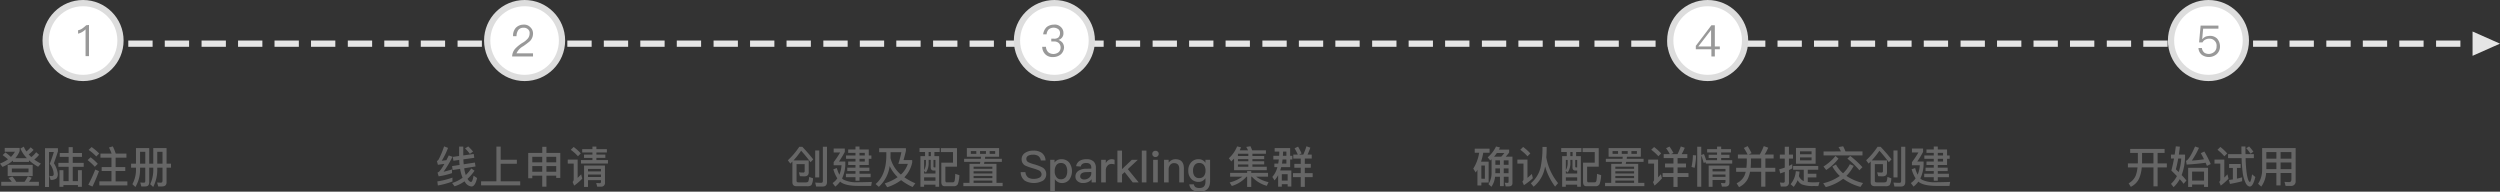 <svg id="图层_1" data-name="图层 1" xmlns="http://www.w3.org/2000/svg" viewBox="0 0 801.739 61.469"><rect x="0" y="0" width="801.739" height="61.469" fill="#333333" stroke="none"/><defs><style>.cls-1{fill:#e5e5e5;}.cls-2{fill:#fff;stroke:#ddd;stroke-width:2px;}.cls-3{fill:#999;}.cls-4{isolation:isolate;}.cls-5{fill:#666;}</style></defs><title>sparkling快速入门流程图</title><path id="形状_40_拷贝" data-name="形状 40 拷贝" class="cls-1" d="M674.7,18h7.8v2h-7.8Zm11.7,0h7.8v2h-7.8Zm11.8,0H706v2h-7.8Zm11.7,0h7.8v2h-7.8Zm11.7,0h7.8v2h-7.8Zm11.8,0h7.8v2h-7.8Zm11.7,0h7.8v2h-7.8Zm11.7,0h7.8v2h-7.8Zm11.8,0h7.8v2h-7.8Zm11.7,0h7.8v2h-7.8ZM792,18h7.8v2H792Zm11.8,0h7.8v2h-7.8Zm11.7-2.9v7.8l8.8-3.9ZM533.9,18h7.8v2h-7.8Zm11.8,0h7.8v2h-7.8Zm11.7,0h7.8v2h-7.8Zm11.7,0h7.8v2h-7.8Zm11.8,0h7.8v2h-7.8Zm11.7,0h7.8v2h-7.8Zm11.7,0h7.8v2h-7.8Zm11.8,0h7.8v2h-7.8Zm11.7,0h7.8v2h-7.8Zm11.7,0h7.8v2h-7.8Zm11.8,0h7.8v2h-7.8ZM663,18h7.8v2H663ZM392.2,18H400v2h-7.8Zm11.7,0h7.8v2h-7.8Zm11.7,0h7.8v2h-7.8Zm11.8,0h7.8v2h-7.8Zm11.7,0h7.8v2h-7.8Zm11.7,0h7.8v2h-7.8Zm11.8,0h7.8v2h-7.8Zm11.7,0h7.8v2h-7.8ZM486,18h7.8v2H486Zm11.8,0h7.8v2h-7.8Zm11.7,0h7.8v2h-7.8Zm11.7,0H529v2h-7.8ZM251.4,18h7.8v2h-7.8V18Zm11.7,0h7.8v2h-7.8Zm11.7,0h7.8v2h-7.8Zm11.8,0h7.8v2h-7.8Zm11.7,0h7.8v2h-7.8ZM310,18h7.8v2H310Zm11.8,0h7.8v2h-7.8Zm11.7,0h7.8v2h-7.8Zm11.7,0H353v2h-7.8ZM357,18h7.8v2H357Zm11.7,0h7.8v2h-7.8Zm11.7,0h7.8v2h-7.8ZM110.6,18h7.8v2h-7.8Zm11.7,0h7.8v2h-7.8Zm11.8,0h7.8v2h-7.8Zm11.7,0h7.8v2h-7.8Zm11.7,0h7.8v2h-7.8Zm11.8,0h7.8v2h-7.8ZM181,18h7.8v2H181Zm11.7,0h7.8v2h-7.8Zm11.8,0h7.8v2h-7.8Zm11.7,0H224v2h-7.8Zm11.7,0h7.8v2h-7.8Zm11.7,0h7.8v2h-7.8ZM40.2,18H48v2H40.2Zm11.7,0h7.8v2H51.9Zm11.8,0h7.8v2H63.7Zm11.7,0h7.8v2H75.4Zm11.7,0H95v2H87.2V18Zm11.8,0h7.8v2H98.9Z" transform="translate(-22.561 -5)"/><circle id="椭圆_41" data-name="椭圆 41" class="cls-2" cx="26.639" cy="13" r="12"/><path id="_1" data-name=" 1" class="cls-3" d="M50.2,13.1a10.592,10.592,0,0,1-1.2,1,3.506,3.506,0,0,1-1.4.6v1.1A4.929,4.929,0,0,0,50,14.4V23h1.1V13l-.9.1Z" transform="translate(-22.561 -5)"/><circle id="椭圆_41_拷贝" data-name="椭圆 41 拷贝" class="cls-2" cx="168.239" cy="13" r="12"/><path id="_2" data-name=" 2" class="cls-3" d="M190.5,12.9a3.471,3.471,0,0,0-2.5,1,3.7,3.7,0,0,0-.9,2.7h1.1a3.606,3.606,0,0,1,.6-2,1.99,1.99,0,0,1,1.6-.7,1.964,1.964,0,0,1,1.5.5,1.553,1.553,0,0,1,.5,1.4,2.5,2.5,0,0,1-.8,1.8,6.1,6.1,0,0,1-1.6,1.2,12.387,12.387,0,0,0-2.2,1.8,3.946,3.946,0,0,0-1,2.5h6.7v-1h-5.3a4.909,4.909,0,0,1,2.2-2.3c.7-.5,1.4-1,2.1-1.6a3.492,3.492,0,0,0,1-2.4,2.723,2.723,0,0,0-.9-2.1A2.646,2.646,0,0,0,190.5,12.9Z" transform="translate(-22.561 -5)"/><circle id="椭圆_41_拷贝_2" data-name="椭圆 41 拷贝 2" class="cls-2" cx="338.139" cy="13" r="12"/><path id="_3" data-name=" 3" class="cls-3" d="M360.5,12.9a3.775,3.775,0,0,0-2.3.8,3.84,3.84,0,0,0-1.1,2.3h1.1a2.575,2.575,0,0,1,.7-1.6,2.551,2.551,0,0,1,3.1,0,1.536,1.536,0,0,1,.5,1.3A1.9,1.9,0,0,1,362,17a2.026,2.026,0,0,1-1.5.4h-.8v.9h.8a2.2,2.2,0,0,1,1.6.5,1.974,1.974,0,0,1,.6,1.4,2.035,2.035,0,0,1-.6,1.5,2.7,2.7,0,0,1-3.3.1A2.5,2.5,0,0,1,358,20h-1.2a3.367,3.367,0,0,0,1.2,2.6,3.306,3.306,0,0,0,2.3.7,3.84,3.84,0,0,0,2.5-.9,3.212,3.212,0,0,0,1-2.2,2.7,2.7,0,0,0-.5-1.5,3.045,3.045,0,0,0-1.3-.9,2.139,2.139,0,0,0,1.6-2.2,2.518,2.518,0,0,0-.9-2A2.684,2.684,0,0,0,360.5,12.9Z" transform="translate(-22.561 -5)"/><circle id="椭圆_41_拷贝_3" data-name="椭圆 41 拷贝 3" class="cls-2" cx="547.64" cy="13" r="12"/><path id="_4" data-name=" 4" class="cls-3" d="M571.4,13.1l-5,6.6v1.1h5v2.3h1.1V20.8h1.6v-.9h-1.6V13.1Zm-.1,1.5h0v5.3h-4.1Z" transform="translate(-22.561 -5)"/><circle id="椭圆_41_拷贝_4" data-name="椭圆 41 拷贝 4" class="cls-2" cx="708.24" cy="13" r="12"/><path id="_5" data-name=" 5" class="cls-3" d="M728.3,13.1l-.5,5.5h1.1a1.962,1.962,0,0,1,.9-.9,2.768,2.768,0,0,1,1.3-.3,2.193,2.193,0,0,1,1.7.7,2.107,2.107,0,0,1,.6,1.8,2.193,2.193,0,0,1-.7,1.7,2.837,2.837,0,0,1-1.7.7,2.6,2.6,0,0,1-1.5-.4,2.239,2.239,0,0,1-.8-1.5h-1.1a2.951,2.951,0,0,0,1.1,2.2,3.9,3.9,0,0,0,4.7-.2,3.25,3.25,0,0,0,1.1-2.5,3.84,3.84,0,0,0-.9-2.5,3.168,3.168,0,0,0-2.3-.9,5.853,5.853,0,0,0-1.3.2,2.836,2.836,0,0,0-1.1.8h-.1l.3-3.3H734v-1h-5.7Z" transform="translate(-22.561 -5)"/><g class="cls-4"><path class="cls-5" d="M26.062,55.333a7.816,7.816,0,0,0,1.289-1.667H24.073V52.447h4.791v.994a7.931,7.931,0,0,1-1.387,2.284h3.7A10.557,10.557,0,0,1,29.1,52.644l1.092-.618a7.76,7.76,0,0,0,.841,1.541,8.792,8.792,0,0,0,1.359-1.33l.938.826a8.084,8.084,0,0,1-1.569,1.443,9.627,9.627,0,0,0,.841.869,8.207,8.207,0,0,0,1.555-1.556l.938.827a8.732,8.732,0,0,1-1.541,1.513,13.573,13.573,0,0,0,2.115,1.3l-.882,1.022A16.413,16.413,0,0,1,31.847,56.4v.533H26.721v-.449a12.314,12.314,0,0,1-3.362,2.032l-.8-1.051A13,13,0,0,0,25.124,56.1,18.4,18.4,0,0,0,23.4,54.744l.9-.854A16.071,16.071,0,0,1,26.062,55.333Zm1.7,7.97h2.676a14.938,14.938,0,0,0,1.05-1.751l1.247.434a11.285,11.285,0,0,1-.869,1.317h3.166v1.26H22.953V63.3h3.389A6.931,6.931,0,0,0,25.25,62.07l1.26-.462A9.005,9.005,0,0,1,27.757,63.3Zm5.281-5.421v3.572H25.025V57.882Zm-1.331,1.163H26.356v1.232h5.351Z" transform="translate(-22.561 -5)"/><path class="cls-5" d="M41.141,52.517v1.037c-.378,1.2-.813,2.465-1.3,3.8A7.973,7.973,0,0,1,41.1,60.726a2.264,2.264,0,0,1-.365,1.428,2.9,2.9,0,0,1-1.946.546l-.407-1.316a4.923,4.923,0,0,0,.7.07.609.609,0,0,0,.7-.728,5.641,5.641,0,0,0-1.261-3.18c.547-1.4.981-2.661,1.3-3.8H38.283V64.97H36.995V52.517Zm3.432,1.541V52.181h1.316v1.877h2.956v1.247H45.889v1.919h3.516v1.26H45.889v4.609h1.667V59.577h1.261v5.337H47.556V64.34H42.892V64.9H41.631V59.577h1.261v3.516h1.681V58.484H41.281v-1.26h3.292V55.305H41.715V54.058Z" transform="translate(-22.561 -5)"/><path class="cls-5" d="M53.922,57.532l-.952.952a17.115,17.115,0,0,0-2.312-2.129l.953-.911A16.323,16.323,0,0,1,53.922,57.532Zm.378,2.339a44.375,44.375,0,0,1-2.087,4.959l-1.331-.589a45.991,45.991,0,0,0,2.228-4.86Zm.084-5.645-.952.953a13.542,13.542,0,0,0-2.452-2.1l.967-.924A20.049,20.049,0,0,1,54.384,54.226Zm3.978.042a17.862,17.862,0,0,0-.854-1.975l1.233-.351a17.9,17.9,0,0,1,.938,2.312l-.042.014h3.474v1.3H59.637v3h3.1v1.275h-3.1v3.32h3.768v1.3H54.426v-1.3h3.881v-3.32H55.169V58.568h3.138v-3H54.776v-1.3Z" transform="translate(-22.561 -5)"/><path class="cls-5" d="M66.171,57.49V52.475h4.245V57.49h1.3V52.475h4.259V57.49h1.428v1.275H75.977v4.678c0,.9-.491,1.345-1.457,1.345H73.3l-.35-1.261c.42.028.812.056,1.176.056s.547-.21.547-.616v-4.2H72.993v.391a12,12,0,0,1-1.3,5.8l-.966-.883a10.96,10.96,0,0,0,.994-4.832v-.476h-1.3v4.664c0,.9-.421,1.359-1.261,1.359H67.88l-.336-1.261c.42.028.826.056,1.2.056.266,0,.406-.21.406-.6V58.765H67.474v.364a10.785,10.785,0,0,1-1.485,5.841l-.98-.91a9.56,9.56,0,0,0,1.162-4.833v-.462H64.6V57.49Zm2.984-3.81H67.474v3.81h1.681Zm5.519,0H72.993v3.81h1.681Z" transform="translate(-22.561 -5)"/></g><g class="cls-4"><path class="cls-5" d="M166.247,52.433a24.584,24.584,0,0,1-2.018,4.119c.491-.057.981-.113,1.485-.183.252-.476.5-.994.77-1.526l1.191.448a33.343,33.343,0,0,1-2.871,4.79,26.421,26.421,0,0,0,2.717-.756v1.191a22.5,22.5,0,0,1-4.286,1.022l-.364-1.2a2,2,0,0,0,.6-.378,14.446,14.446,0,0,0,1.6-2.395c-.673.084-1.359.182-2.073.28l-.323-1.2a1.365,1.365,0,0,0,.547-.49,26.587,26.587,0,0,0,1.751-4.217Zm1.414,10.772a25.937,25.937,0,0,1-4.679,1.274l-.168-1.3a27.019,27.019,0,0,0,4.847-1.219Zm7-7.593-3.5.491c.028.56.056,1.079.112,1.583l3.586-.56.2,1.261-3.628.574.056.406a10.72,10.72,0,0,0,.449,1.765,12.253,12.253,0,0,0,1.751-2.1l1.05.715a14.843,14.843,0,0,1-2.256,2.619c.421.645.8.981,1.135.981s.589-.672.813-2l1.135.757c-.421,1.793-1.009,2.7-1.793,2.7a2.683,2.683,0,0,1-2-1.289,4.183,4.183,0,0,1-.252-.365,10.684,10.684,0,0,1-3.194,1.6l-.77-1.065A11.114,11.114,0,0,0,170.911,62a12.009,12.009,0,0,1-.617-1.933c-.069-.294-.126-.6-.182-.911l-2.395.379-.182-1.261,2.409-.378c-.056-.518-.084-1.05-.111-1.611l-1.864.267-.2-1.234,2.031-.294V52.013h1.331v2.83l3.348-.463Zm-.393-2-1.036.729A13.216,13.216,0,0,0,171.7,52.6l1.009-.645A17.411,17.411,0,0,1,174.272,53.609Z" transform="translate(-22.561 -5)"/><path class="cls-5" d="M183.132,52.013v4.216h5.183v1.289h-5.183v5.63h6.261v1.29H176.842v-1.29h4.917V52.013Z" transform="translate(-22.561 -5)"/><path class="cls-5" d="M197.8,52.069v1.975h4.441V62.07h-1.3v-.742H197.8v3.544h-1.345V61.328h-3.193v.84h-1.3V54.044h4.5V52.069Zm-1.345,5V55.291h-3.193v1.778Zm0,3V58.26h-3.193v1.807Zm4.483-3V55.291H197.8v1.778Zm0,3V58.26H197.8v1.807Z" transform="translate(-22.561 -5)"/><path class="cls-5" d="M207.812,56.188v5.854c.364-.35.729-.729,1.121-1.135l.35,1.4a18.345,18.345,0,0,1-2.592,2.226l-.5-1.2a.965.965,0,0,0,.351-.742V57.462h-1.906V56.188Zm1.009-2-.911.924a13.544,13.544,0,0,0-2.311-2.073l.939-.91A16.919,16.919,0,0,1,208.821,54.184Zm5-2.171v.812h3.362V53.9h-3.362v.686h2.872v1.051h-2.872v.7h3.712v1.107h-8.657V56.341h3.671v-.7h-2.69V54.59h2.69V53.9h-3.278V52.825h3.278v-.812Zm-2.689,12.928h-1.261V58.092h6.7v5.463a1.165,1.165,0,0,1-1.331,1.3h-1.162l-.309-1.176,1.093.07c.28,0,.434-.154.434-.462v-.518h-4.16Zm4.16-5.77h-4.16v.8h4.16Zm-4.16,2.591h4.16v-.784h-4.16Z" transform="translate(-22.561 -5)"/></g><g class="cls-4"><path class="cls-5" d="M278.008,57.63v5.337c0,.336.182.518.56.518h2.438c.42,0,.686-.112.784-.322a4.615,4.615,0,0,0,.252-1.415l1.247.42a4.417,4.417,0,0,1-.533,2.214,1.993,1.993,0,0,1-1.358.336h-3.4c-.883,0-1.317-.42-1.317-1.261V56.8l-.672.672-.784-1.079a23.675,23.675,0,0,0,3.655-4.314h.981a52.94,52.94,0,0,1,3.5,4.034l-.869.91a44.464,44.464,0,0,0-3.011-3.683,25.634,25.634,0,0,1-2.465,3.109h4.9v3.866c-.014.771-.434,1.177-1.274,1.233q-.82,0-1.556-.042l-.321-1.246a13.039,13.039,0,0,0,1.358.084.433.433,0,0,0,.49-.477V57.63Zm6.289,7.185-.308-1.274c.687.056,1.345.084,1.961.084.337,0,.5-.21.5-.616V52.055h1.33v11.29c0,.98-.462,1.47-1.372,1.47Zm.995-11.57v8.643h-1.3V53.245Z" transform="translate(-22.561 -5)"/><path class="cls-5" d="M302.164,63.345l-.225,1.275h-4.1c-2.577,0-4.412-.379-5.519-1.107a2.45,2.45,0,0,1-.336-.281,8.01,8.01,0,0,1-1.555,1.612l-.868-1.135a5.811,5.811,0,0,0,1.526-1.513,10.7,10.7,0,0,1-1.274-2.9l1.12-.406a10.8,10.8,0,0,0,.813,2.129,9.411,9.411,0,0,0,.686-3.012h-2.521V57a30.1,30.1,0,0,0,2.087-3.109h-2.087V52.629h3.572v1.093a30.907,30.907,0,0,1-1.863,3.082h2.031v.8a11.014,11.014,0,0,1-1.051,4.623,2.65,2.65,0,0,0,.547.42,9.062,9.062,0,0,0,4.118.8C298.844,63.443,300.482,63.4,302.164,63.345ZM298.2,57.91v.855h3.166v1.092H298.2v.869h3.572v1.106H298.2v1.135h-1.288V61.832h-3.068V60.726h3.068v-.869h-2.634V58.765h2.634V57.91h-2.34V56.8h2.34v-.869h-3.026V54.856h3.026v-.84h-2.34V52.923h2.34v-.939H298.2v.939h2.97v1.933h.84v1.079h-.84V57.91Zm0-3.054h1.695v-.84H298.2Zm0,1.948h1.695v-.869H298.2Z" transform="translate(-22.561 -5)"/><path class="cls-5" d="M304.509,53.819v-1.3h8.573v.869c-.252,1.12-.519,2.1-.77,2.941H315.1v.784a9.443,9.443,0,0,1-2.521,4.735,18.951,18.951,0,0,0,3.529,1.933l-.882,1.191a18.026,18.026,0,0,1-3.684-2.2,14.725,14.725,0,0,1-4.468,2.269l-.771-1.232a16,16,0,0,0,4.133-1.99,12.012,12.012,0,0,1-2.564-3.572,10.884,10.884,0,0,1-3.488,6.668l-1.022-.9q3.382-2.838,3.446-9.064V53.819Zm9.189,3.727h-3.039a34.8,34.8,0,0,0,.966-3.727h-3.474v1.135c0,.252-.014.49-.014.729a10.172,10.172,0,0,0,3.334,5.3A8.087,8.087,0,0,0,313.7,57.546Z" transform="translate(-22.561 -5)"/><path class="cls-5" d="M323.916,52.489V53.75h-1.695v1.33h1.513v9.806h-1.176v-.672h-3.642v.672h-1.177V55.08h1.485V53.75h-1.779V52.489Zm-5,8.166h3.642V59.7h-.533c-.658,0-.981-.35-.981-1.022v-2.4h-.672v.771a5.324,5.324,0,0,1-.868,3.292l-.588-.533Zm0-4.37v3.306a4.816,4.816,0,0,0,.588-2.535v-.771Zm3.642,6.682V61.86h-3.642v1.107Zm-1.472-7.887V53.75h-.728v1.33Zm1.472,1.2h-.631v2.129c0,.183.112.28.35.28h.281Zm7.171,7.775a1.355,1.355,0,0,1-1.358.658h-2.9c-.7,0-1.036-.477-1.036-1.415V57.168h3.753v-3.4h-3.894V52.5h5.169v5.953h-3.726v4.315c0,.448.1.672.308.7h2.1c.309,0,.5-.2.589-.575a13.443,13.443,0,0,0,.168-2.142l1.33.42A9.357,9.357,0,0,1,329.729,64.06Z" transform="translate(-22.561 -5)"/><path class="cls-5" d="M337.1,55.921c.028-.224.042-.448.07-.658h-4.539V52.475h10.338v2.788H338.5c-.027.223-.042.434-.069.658h5.42v.994h-5.589l-.14.631h4.006v6.107h1.975v1.036H331.5V63.653h1.976V57.546h3.348q.063-.337.126-.631h-5.2v-.994Zm-1.443-2.48H333.9v.912h1.765Zm5.155,5.688v-.687h-6.024v.687Zm0,1.5v-.7h-6.024v.7Zm0,1.5v-.7h-6.024v.7Zm0,1.527v-.742h-6.024v.742Zm-2.06-10.212h-1.9v.912h1.9Zm2.956,0h-1.765v.912h1.765Z" transform="translate(-22.561 -5)"/><path class="cls-5" d="M356.676,54.044a3.166,3.166,0,0,1,1.191,2.409h-1.513a2.216,2.216,0,0,0-.784-1.4,2.8,2.8,0,0,0-1.709-.435,3.149,3.149,0,0,0-1.513.294,1.137,1.137,0,0,0-.644,1.093,1.174,1.174,0,0,0,.742,1.064,11.149,11.149,0,0,0,1.737.617,15.01,15.01,0,0,1,2.619.98,2.41,2.41,0,0,1,1.289,2.157,2.484,2.484,0,0,1-1.05,2.115,6.035,6.035,0,0,1-5.8.029,3.473,3.473,0,0,1-1.358-2.774H351.4a2.451,2.451,0,0,0,.84,1.7,3.064,3.064,0,0,0,1.863.463,3.68,3.68,0,0,0,1.807-.393,1.163,1.163,0,0,0,.672-1.051,1.468,1.468,0,0,0-.953-1.316,18.629,18.629,0,0,0-1.988-.672,17.954,17.954,0,0,1-2.3-.827,2.205,2.205,0,0,1-1.148-2,2.366,2.366,0,0,1,1.106-2.073,4.61,4.61,0,0,1,2.648-.714A4.4,4.4,0,0,1,356.676,54.044Z" transform="translate(-22.561 -5)"/><path class="cls-5" d="M365.5,57.2a4.737,4.737,0,0,1,.014,5.366,2.945,2.945,0,0,1-2.451,1.134,2.615,2.615,0,0,1-2.214-1.26v3.837H359.36V56.257h1.387v.869a2.57,2.57,0,0,1,2.241-1.065A3.053,3.053,0,0,1,365.5,57.2Zm-4.23.841a3.124,3.124,0,0,0-.463,1.793v.126a2.862,2.862,0,0,0,.574,1.877,1.621,1.621,0,0,0,1.345.658,1.862,1.862,0,0,0,1.611-.714,3.238,3.238,0,0,0,.477-1.863,3.488,3.488,0,0,0-.435-1.863,1.779,1.779,0,0,0-1.611-.784A1.7,1.7,0,0,0,361.266,58.036Z" transform="translate(-22.561 -5)"/><path class="cls-5" d="M373.35,56.859a2.844,2.844,0,0,1,.658,2.018V63.5h-1.373V62.477a3.009,3.009,0,0,1-1.051.868,3.909,3.909,0,0,1-1.68.35,2.548,2.548,0,0,1-1.765-.574,1.805,1.805,0,0,1-.686-1.471,2.13,2.13,0,0,1,.966-1.877,4.483,4.483,0,0,1,2.493-.659l1.625-.042v-.294q0-1.512-1.639-1.512a2.176,2.176,0,0,0-1.12.252,1.282,1.282,0,0,0-.631.9l-1.471-.126a2.471,2.471,0,0,1,1.163-1.736A4.029,4.029,0,0,1,371,56.061,3.108,3.108,0,0,1,373.35,56.859Zm-2.34,3.334c-1.359.029-2.031.5-2.031,1.4a.816.816,0,0,0,.351.686,1.407,1.407,0,0,0,.91.281,2.417,2.417,0,0,0,1.611-.575,1.8,1.8,0,0,0,.686-1.415v-.42Z" transform="translate(-22.561 -5)"/><path class="cls-5" d="M380,56.243v1.485a3.544,3.544,0,0,0-1.051-.154,1.634,1.634,0,0,0-1.2.546,2.127,2.127,0,0,0-.561,1.541V63.5H375.7V56.257h1.485V57.35a2.162,2.162,0,0,1,.7-.883,1.779,1.779,0,0,1,1.177-.406A2.121,2.121,0,0,1,380,56.243Z" transform="translate(-22.561 -5)"/><path class="cls-5" d="M382.391,53.3v5.939l3.137-2.984h1.919l-3.207,2.984,3.488,4.258h-1.905l-2.606-3.306-.826.771V63.5h-1.485V53.3Z" transform="translate(-22.561 -5)"/><path class="cls-5" d="M390.217,53.3V63.5h-1.485V53.3Z" transform="translate(-22.561 -5)"/><path class="cls-5" d="M393.857,53.638a.928.928,0,0,1,.294.715.991.991,0,0,1-.308.727,1.047,1.047,0,0,1-.728.28,1.025,1.025,0,0,1-.729-.28,1,1,0,0,1-.294-.727.928.928,0,0,1,.294-.715.97.97,0,0,1,.729-.281A1,1,0,0,1,393.857,53.638Zm0,2.619V63.5h-1.485V56.257Z" transform="translate(-22.561 -5)"/><path class="cls-5" d="M402.231,59.03V63.5h-1.484V59.156c0-1.232-.575-1.848-1.695-1.848a1.511,1.511,0,0,0-1.107.448,2.193,2.193,0,0,0-.6,1.387V63.5h-1.485V56.257h1.485v.9a2.773,2.773,0,0,1,.967-.812,2.528,2.528,0,0,1,1.218-.28C401.321,56.061,402.231,57.042,402.231,59.03Z" transform="translate(-22.561 -5)"/><path class="cls-5" d="M409.147,57.224v-.967h1.485v6.765c0,2.3-1.135,3.447-3.376,3.447a3.975,3.975,0,0,1-2.312-.574,2.657,2.657,0,0,1-.994-1.78h1.485a1.325,1.325,0,0,0,.532.91,2.481,2.481,0,0,0,1.289.267c1.261,0,1.891-.687,1.891-2.045V62.126a2.514,2.514,0,0,1-2.213,1.205,3.086,3.086,0,0,1-2.382-1,3.662,3.662,0,0,1-.91-2.619,3.72,3.72,0,0,1,.91-2.633,3.016,3.016,0,0,1,2.382-1.023A2.507,2.507,0,0,1,409.147,57.224Zm-3.446.7a2.663,2.663,0,0,0-.533,1.793,2.909,2.909,0,0,0,.421,1.667,1.759,1.759,0,0,0,1.569.728,1.857,1.857,0,0,0,1.485-.631,2.811,2.811,0,0,0,.518-1.764,2.874,2.874,0,0,0-.518-1.793,1.8,1.8,0,0,0-1.485-.658A1.705,1.705,0,0,0,405.7,57.924Z" transform="translate(-22.561 -5)"/><path class="cls-5" d="M417.418,56.762l-.771-1.009a10.247,10.247,0,0,0,2.648-3.8l1.247.28c-.127.336-.267.672-.421.981h2.69a9.944,9.944,0,0,0-.588-1.093l1.358-.225c.183.393.364.828.547,1.318h4.412V54.31H424.2v.714h3.782v1.009H424.2v.687h3.782v1.008H424.2v.743h4.609v1.106H418.328v-3.74C418.048,56.146,417.74,56.453,417.418,56.762Zm-.364,4.888V60.432h5.463v-.561h1.316v.561h5.379V61.65h-3.838a10.822,10.822,0,0,0,4.006,1.765l-.574,1.177a10.187,10.187,0,0,1-4.79-2.942h-.183v3.306h-1.316V61.65h-.182a10.44,10.44,0,0,1-4.735,3l-.7-1.134a11.934,11.934,0,0,0,4.091-1.863Zm5.841-7.34h-3.334v.714H422.9Zm0,1.723h-3.334v.687H422.9Zm0,1.7h-3.334v.743H422.9Z" transform="translate(-22.561 -5)"/><path class="cls-5" d="M433.435,58.6c-.1.364-.21.728-.323,1.064h3.573V64.83h-1.177v-.757h-1.877v.784h-1.177V61.188a8.119,8.119,0,0,1-1.162,1.653l-.7-1.107a7.556,7.556,0,0,0,1.624-3.137h-.966V57.462h1.232c.071-.435.14-.883.2-1.331h-1.766V54.954h1.863c.029-.448.042-.882.057-1.33h-1.5V52.489h4.973v2.465h.7v1.177h-.7V58.6Zm2.073,4.314V60.865h-1.877v2.046Zm-1.82-5.449H435.1V56.131h-1.219C433.827,56.594,433.757,57.042,433.688,57.462Zm.293-2.508H435.1v-1.33h-1.065C434.023,54.072,434.009,54.521,433.981,54.954Zm3.334.9V54.576h1.443a16.968,16.968,0,0,0-1.036-2.016l1.12-.534a22.241,22.241,0,0,1,1.135,2.158l-.8.392h1.344a19.251,19.251,0,0,0,1.009-2.661l1.247.434a18.805,18.805,0,0,1-.9,2.227h1.345v1.275h-2.214V57.56h1.919v1.232h-1.919v1.724h2.521V61.8h-2.521v3.124h-1.3V61.8h-2.493V60.516h2.493V58.792h-2.059V57.56h2.059V55.851Z" transform="translate(-22.561 -5)"/></g><g class="cls-4"><path class="cls-5" d="M500.26,52.686v1.288h-2.031a17.971,17.971,0,0,1-.7,2.872h2.437v6.681h-2.339v.952h-1.261V59.451c-.181.308-.364.588-.546.868l-.785-1.232a13.61,13.61,0,0,0,1.892-5.113H495.5V52.686Zm-1.5,9.623V58.078h-1.135v4.231Zm2.1,2.59-.965-.854a6.588,6.588,0,0,0,1.007-3.628V56.075l-.42.378-.826-.994a10.514,10.514,0,0,0,2.676-3.475l1.274.3c-.112.238-.238.462-.35.687h3.278V53.9a11.443,11.443,0,0,1-1.107,1.345H507.6v8.488c0,.687-.407,1.036-1.205,1.036h-.967l-.308-1.19a6.788,6.788,0,0,0,.9.07.308.308,0,0,0,.336-.35V61.678h-1.541v3.011h-1.219V61.678h-1.569A6.991,6.991,0,0,1,500.861,64.9Zm4.133-10.827h-2.4a12.994,12.994,0,0,1-.9,1.177H504A10.831,10.831,0,0,0,504.994,54.072Zm-2.872,6.261c0,.07-.014.141-.014.21h1.485V59h-1.471Zm0-3.922v1.443h1.471V56.411Zm4.231,0h-1.541v1.443h1.541Zm0,2.592h-1.541v1.54h1.541Z" transform="translate(-22.561 -5)"/><path class="cls-5" d="M512.41,56.188v5.854c.435-.364.9-.784,1.4-1.261l.335,1.373a22.145,22.145,0,0,1-2.872,2.242l-.5-1.191a.906.906,0,0,0,.365-.728V57.462h-1.961V56.188Zm.925-1.99-.91.924a13.7,13.7,0,0,0-2.325-2.087l.923-.91A16.293,16.293,0,0,1,513.335,54.2Zm5.239-2.087c0,1.2-.043,2.339-.127,3.375a17.874,17.874,0,0,0,3.782,8.238l-.952,1.12a19.739,19.739,0,0,1-3.208-6.472l-.112.547a10.282,10.282,0,0,1-3.571,5.953l-.9-1.093a9.623,9.623,0,0,0,3.138-5.085,30.91,30.91,0,0,0,.6-6.583Z" transform="translate(-22.561 -5)"/><path class="cls-5" d="M529.716,52.489V53.75h-1.7v1.33h1.513v9.806h-1.177v-.672h-3.641v.672h-1.177V55.08h1.484V53.75h-1.778V52.489Zm-5,8.166h3.641V59.7h-.532c-.658,0-.98-.35-.98-1.022v-2.4h-.673v.771a5.324,5.324,0,0,1-.868,3.292l-.588-.533Zm0-4.37v3.306a4.806,4.806,0,0,0,.588-2.535v-.771Zm3.641,6.682V61.86h-3.641v1.107Zm-1.47-7.887V53.75h-.729v1.33Zm1.47,1.2h-.629v2.129c0,.183.111.28.349.28h.28Zm7.172,7.775a1.355,1.355,0,0,1-1.358.658h-2.9c-.7,0-1.037-.477-1.037-1.415V57.168h3.754v-3.4H530.1V52.5h5.169v5.953h-3.727v4.315c0,.448.1.672.309.7h2.1c.309,0,.5-.2.589-.575a13.443,13.443,0,0,0,.168-2.142l1.33.42A9.357,9.357,0,0,1,535.529,64.06Z" transform="translate(-22.561 -5)"/><path class="cls-5" d="M542.9,55.921c.029-.224.042-.448.071-.658h-4.538V52.475h10.336v2.788H544.3c-.029.223-.042.434-.071.658h5.421v.994h-5.589l-.139.631h4.006v6.107h1.974v1.036H537.3V63.653h1.974V57.546h3.349q.063-.337.126-.631h-5.2v-.994Zm-1.442-2.48H539.7v.912h1.765Zm5.155,5.688v-.687h-6.023v.687Zm0,1.5v-.7h-6.023v.7Zm0,1.5v-.7h-6.023v.7Zm0,1.527v-.742h-6.023v.742Zm-2.059-10.212h-1.906v.912h1.906Zm2.956,0h-1.766v.912h1.766Z" transform="translate(-22.561 -5)"/><path class="cls-5" d="M554.3,56.188v5.7c.279-.308.588-.644.9-1.008l.336,1.33a20.534,20.534,0,0,1-2.382,2.311l-.49-1.162a1.015,1.015,0,0,0,.351-.756V57.462h-1.877V56.188Zm.994-1.99-.9.91a14.544,14.544,0,0,0-2.3-2.087l.923-.868A15.677,15.677,0,0,1,555.293,54.2Zm.812,1.485V54.437h1.975a15.884,15.884,0,0,0-1.219-1.906L557.969,52a23.226,23.226,0,0,1,1.26,2.031l-.8.407h2.1a22.188,22.188,0,0,0,1.066-2.48l1.26.434a13.313,13.313,0,0,1-1.008,2.046h1.835v1.246H560.56v1.751h2.7v1.247h-2.7V60.5h3.488v1.261H560.56v3.194h-1.331V61.762h-3.474V60.5h3.474v-1.82h-2.7V57.434h2.7V55.683Z" transform="translate(-22.561 -5)"/><path class="cls-5" d="M566.478,54.828a20.312,20.312,0,0,1-.463,3.992l-.994-.28a19.484,19.484,0,0,0,.448-3.781Zm8.053-2.815v.812h3.138V53.9h-3.138v.714h2.662v1.065h-2.662v.686h3.544v1.093h-8.46v-.406l-.715.168a18.93,18.93,0,0,0-.755-2.368v10.03h-1.29V52.055h1.29V54.7l.868-.294a16.67,16.67,0,0,1,.7,1.961h3.5v-.686h-2.7V54.618h2.7V53.9h-3.18V52.825h3.18v-.812Zm-2.759,12.9h-1.247V58.092h6.654v5.463c0,.854-.449,1.289-1.345,1.289h-1.05l-.322-1.163.994.07a.419.419,0,0,0,.463-.477v-.545h-4.147Zm4.147-5.743h-4.147v.8h4.147Zm-4.147,2.549h4.147v-.742h-4.147Z" transform="translate(-22.561 -5)"/><path class="cls-5" d="M584.273,54.1l-.924.448h3.572a19.709,19.709,0,0,0,1.274-2.69l1.429.505a14.454,14.454,0,0,1-1.148,2.185h2.872v1.275h-2.634v2.984h3.18v1.274h-3.18v4.791h-1.345V60.081H583.8a10,10,0,0,1-.687,2.186,5.99,5.99,0,0,1-2.857,2.745l-.771-1.233a5.339,5.339,0,0,0,2.537-2.493,11.308,11.308,0,0,0,.377-1.2h-3.067V58.807h3.291q.086-.8.127-1.681v-1.3H579.9V54.548H583a16.409,16.409,0,0,0-1.205-2.1l1.232-.589C583.447,52.531,583.867,53.287,584.273,54.1Zm3.1,4.707V55.823h-3.292v1.3c-.014.588-.042,1.148-.1,1.681Z" transform="translate(-22.561 -5)"/><path class="cls-5" d="M593.665,64.815l-.294-1.288a9.478,9.478,0,0,0,1.065.07.437.437,0,0,0,.49-.491v-3c-.477.182-.967.35-1.457.519l-.323-1.345a15.99,15.99,0,0,0,1.78-.533V55.865h-1.583V54.59h1.583V52.055h1.345V54.59h1.3v1.275h-1.3V58.19c.364-.168.713-.35,1.064-.546V59c-.364.182-.715.364-1.064.532v3.922a1.213,1.213,0,0,1-1.374,1.358Zm12-6.583v1.191h-3.361v1.289h2.759v1.176h-2.759v1.485a16.78,16.78,0,0,0,1.821.1,18.888,18.888,0,0,0,1.933-.084l-.365,1.289c-.546,0-1.036-.014-1.484-.029a9.967,9.967,0,0,1-3.824-.518,3.484,3.484,0,0,1-1.331-1.345,9.193,9.193,0,0,1-1.261,2.144l-.994-.855a7.42,7.42,0,0,0,1.68-4.188l1.177.14a9.435,9.435,0,0,1-.2,1.443,3.139,3.139,0,0,0,1.443,1.569l.126.042V59.423h-3.418V58.232Zm-.84-5.785V57.5h-6.3V52.447Zm-1.3,2.017v-.939h-3.712v.939Zm0,1.009h-3.712v.952h3.712Z" transform="translate(-22.561 -5)"/><path class="cls-5" d="M617.036,58.2a13.2,13.2,0,0,1-2.34,3.208,16.038,16.038,0,0,0,5.337,2.283l-.826,1.246a16.691,16.691,0,0,1-5.547-2.619A15.245,15.245,0,0,1,608.071,65l-.812-1.232a15.359,15.359,0,0,0,5.323-2.34A12.167,12.167,0,0,1,610.2,58.4l1.149-.658a10,10,0,0,0,2.269,2.829,10.606,10.606,0,0,0,2.186-2.913Zm-4.875-2.325a15.9,15.9,0,0,1-3.95,3.642l-.868-1.121a15.29,15.29,0,0,0,3.852-3.376Zm.771-2.312a11.147,11.147,0,0,0-.771-1.4l1.485-.252a14.114,14.114,0,0,1,.756,1.652h5.45v1.276H607.371V53.567Zm6.906,5.057-.981.98a24.758,24.758,0,0,0-3.852-3.711l.91-.882A28.552,28.552,0,0,1,619.838,58.624Z" transform="translate(-22.561 -5)"/><path class="cls-5" d="M623.808,57.63v5.337c0,.336.182.518.56.518h2.438c.42,0,.686-.112.784-.322a4.615,4.615,0,0,0,.252-1.415l1.247.42a4.432,4.432,0,0,1-.532,2.214,2,2,0,0,1-1.359.336h-3.4c-.883,0-1.316-.42-1.316-1.261V56.8l-.673.672-.784-1.079a23.679,23.679,0,0,0,3.656-4.314h.98a52.94,52.94,0,0,1,3.5,4.034l-.869.91a44.464,44.464,0,0,0-3.011-3.683,25.449,25.449,0,0,1-2.466,3.109h4.9v3.866c-.014.771-.434,1.177-1.275,1.233-.545,0-1.064-.014-1.554-.042l-.323-1.246a13.073,13.073,0,0,0,1.359.084.433.433,0,0,0,.49-.477V57.63Zm6.29,7.185-.309-1.274c.687.056,1.345.084,1.961.084.337,0,.5-.21.5-.616V52.055h1.33v11.29c0,.98-.462,1.47-1.372,1.47Zm.994-11.57v8.643h-1.3V53.245Z" transform="translate(-22.561 -5)"/><path class="cls-5" d="M647.964,63.345l-.225,1.275h-4.1c-2.577,0-4.412-.379-5.519-1.107a2.512,2.512,0,0,1-.336-.281,8.06,8.06,0,0,1-1.554,1.612l-.87-1.135a5.8,5.8,0,0,0,1.528-1.513,10.665,10.665,0,0,1-1.275-2.9l1.12-.406a10.8,10.8,0,0,0,.813,2.129,9.411,9.411,0,0,0,.687-3.012h-2.522V57a30.263,30.263,0,0,0,2.087-3.109h-2.087V52.629h3.572v1.093a31.1,31.1,0,0,1-1.863,3.082h2.031v.8a11.014,11.014,0,0,1-1.051,4.623,2.645,2.645,0,0,0,.546.42,9.072,9.072,0,0,0,4.119.8C644.644,63.443,646.282,63.4,647.964,63.345ZM644,57.91v.855h3.166v1.092H644v.869h3.572v1.106H644v1.135h-1.288V61.832h-3.067V60.726h3.067v-.869h-2.634V58.765h2.634V57.91h-2.34V56.8h2.34v-.869h-3.025V54.856h3.025v-.84h-2.34V52.923h2.34v-.939H644v.939h2.97v1.933h.841v1.079h-.841V57.91Zm0-3.054h1.695v-.84H644Zm0,1.948h1.695v-.869H644Z" transform="translate(-22.561 -5)"/></g><g class="cls-4"><path class="cls-5" d="M716.736,52.755v1.289H714.5v3.361h2.956v1.289H714.5V64.76h-1.331V58.694H709.41a11.361,11.361,0,0,1-.826,3.5,5.6,5.6,0,0,1-2.676,2.718l-.714-1.121a5.185,5.185,0,0,0,2.3-2.507,11.386,11.386,0,0,0,.56-2.592h-3.081V57.405h3.179c0-.111.014-.223.014-.307V54.044H705.7V52.755ZM709.509,57.1c0,.112-.015.21-.015.307h3.67V54.044h-3.655Z" transform="translate(-22.561 -5)"/><path class="cls-5" d="M721.646,52.041c-.113.9-.224,1.751-.336,2.535H723.3v.742a17.845,17.845,0,0,1-1.093,5.828,20.78,20.78,0,0,1,1.526,1.75l-.9,1.051c-.35-.476-.756-.967-1.232-1.5a9.967,9.967,0,0,1-1.975,2.564l-.841-1.051a8.547,8.547,0,0,0,1.9-2.493c-.547-.561-1.134-1.149-1.779-1.765.309-1.177.6-2.466.855-3.852h-.981V54.576h1.191c.126-.854.251-1.737.364-2.647Zm.42,3.81H721.1a33.916,33.916,0,0,1-.757,3.46c.322.308.63.588.911.869A15.5,15.5,0,0,0,722.066,55.851Zm1.54.728c.687-.224,1.654-1.751,2.9-4.595l1.262.421a25.819,25.819,0,0,1-2.3,4.09q2.016-.126,3.908-.42c-.337-.7-.687-1.345-1.023-1.947l1.135-.546a36.019,36.019,0,0,1,2.045,4.034l-1.219.588q-.21-.546-.42-1.009c-1.821.253-3.852.449-6.08.589Zm7.06,8.377h-1.274v-.785h-3.838v.785h-1.261V58.807h6.373Zm-1.274-2.031v-2.9h-3.838v2.9Z" transform="translate(-22.561 -5)"/><path class="cls-5" d="M735.884,56.188v5.77c.322-.322.658-.672,1.009-1.064l.349,1.4a17.59,17.59,0,0,1-2.493,2.227l-.5-1.19a.9.9,0,0,0,.352-.686V57.462h-1.864V56.188Zm.925-1.99-.911.924a14.022,14.022,0,0,0-2.2-2.087l.924-.91A14.972,14.972,0,0,1,736.809,54.2Zm5.924,9.511a11.079,11.079,0,0,1-.965-3.474,43.819,43.819,0,0,1-.337-4.524H737.1V54.422h4.3c-.027-.784-.027-1.61-.027-2.451h1.289c0,.868,0,1.68.027,2.451h2.676v1.289h-2.648a43.162,43.162,0,0,0,.392,5.154c.281,1.6.6,2.424.981,2.494.224-.028.449-.854.7-2.452l1.051.855c-.5,2.031-1.079,3.053-1.752,3.053C743.588,64.815,743.125,64.438,742.733,63.709Zm-5.309-4.86V57.6h3.713v1.247h-1.2v3.445c.56-.126,1.121-.266,1.667-.42v1.247c-1.218.336-2.521.63-3.908.868l-.322-1.274c.42-.057.84-.112,1.26-.183V58.849Zm7.789-5.2-.925.645a15.151,15.151,0,0,0-1.358-1.765l.91-.574A17.7,17.7,0,0,1,745.213,53.651Z" transform="translate(-22.561 -5)"/><path class="cls-5" d="M747.74,64.844l-1.022-.91a8.049,8.049,0,0,0,1.3-4.581V52.489h10.744V63.037a1.417,1.417,0,0,1-1.611,1.583h-1.611l-.351-1.3c.546.042,1.051.07,1.527.07.449,0,.687-.281.687-.826V60.474h-3.474v3.992h-1.344V60.474H749.3A8.413,8.413,0,0,1,747.74,64.844Zm1.625-11.067v2.1h3.223v-2.1Zm0,5.464h3.223V57.1h-3.223Zm8.041-5.464h-3.474v2.1h3.474Zm0,3.321h-3.474v2.143h3.474Z" transform="translate(-22.561 -5)"/></g></svg>